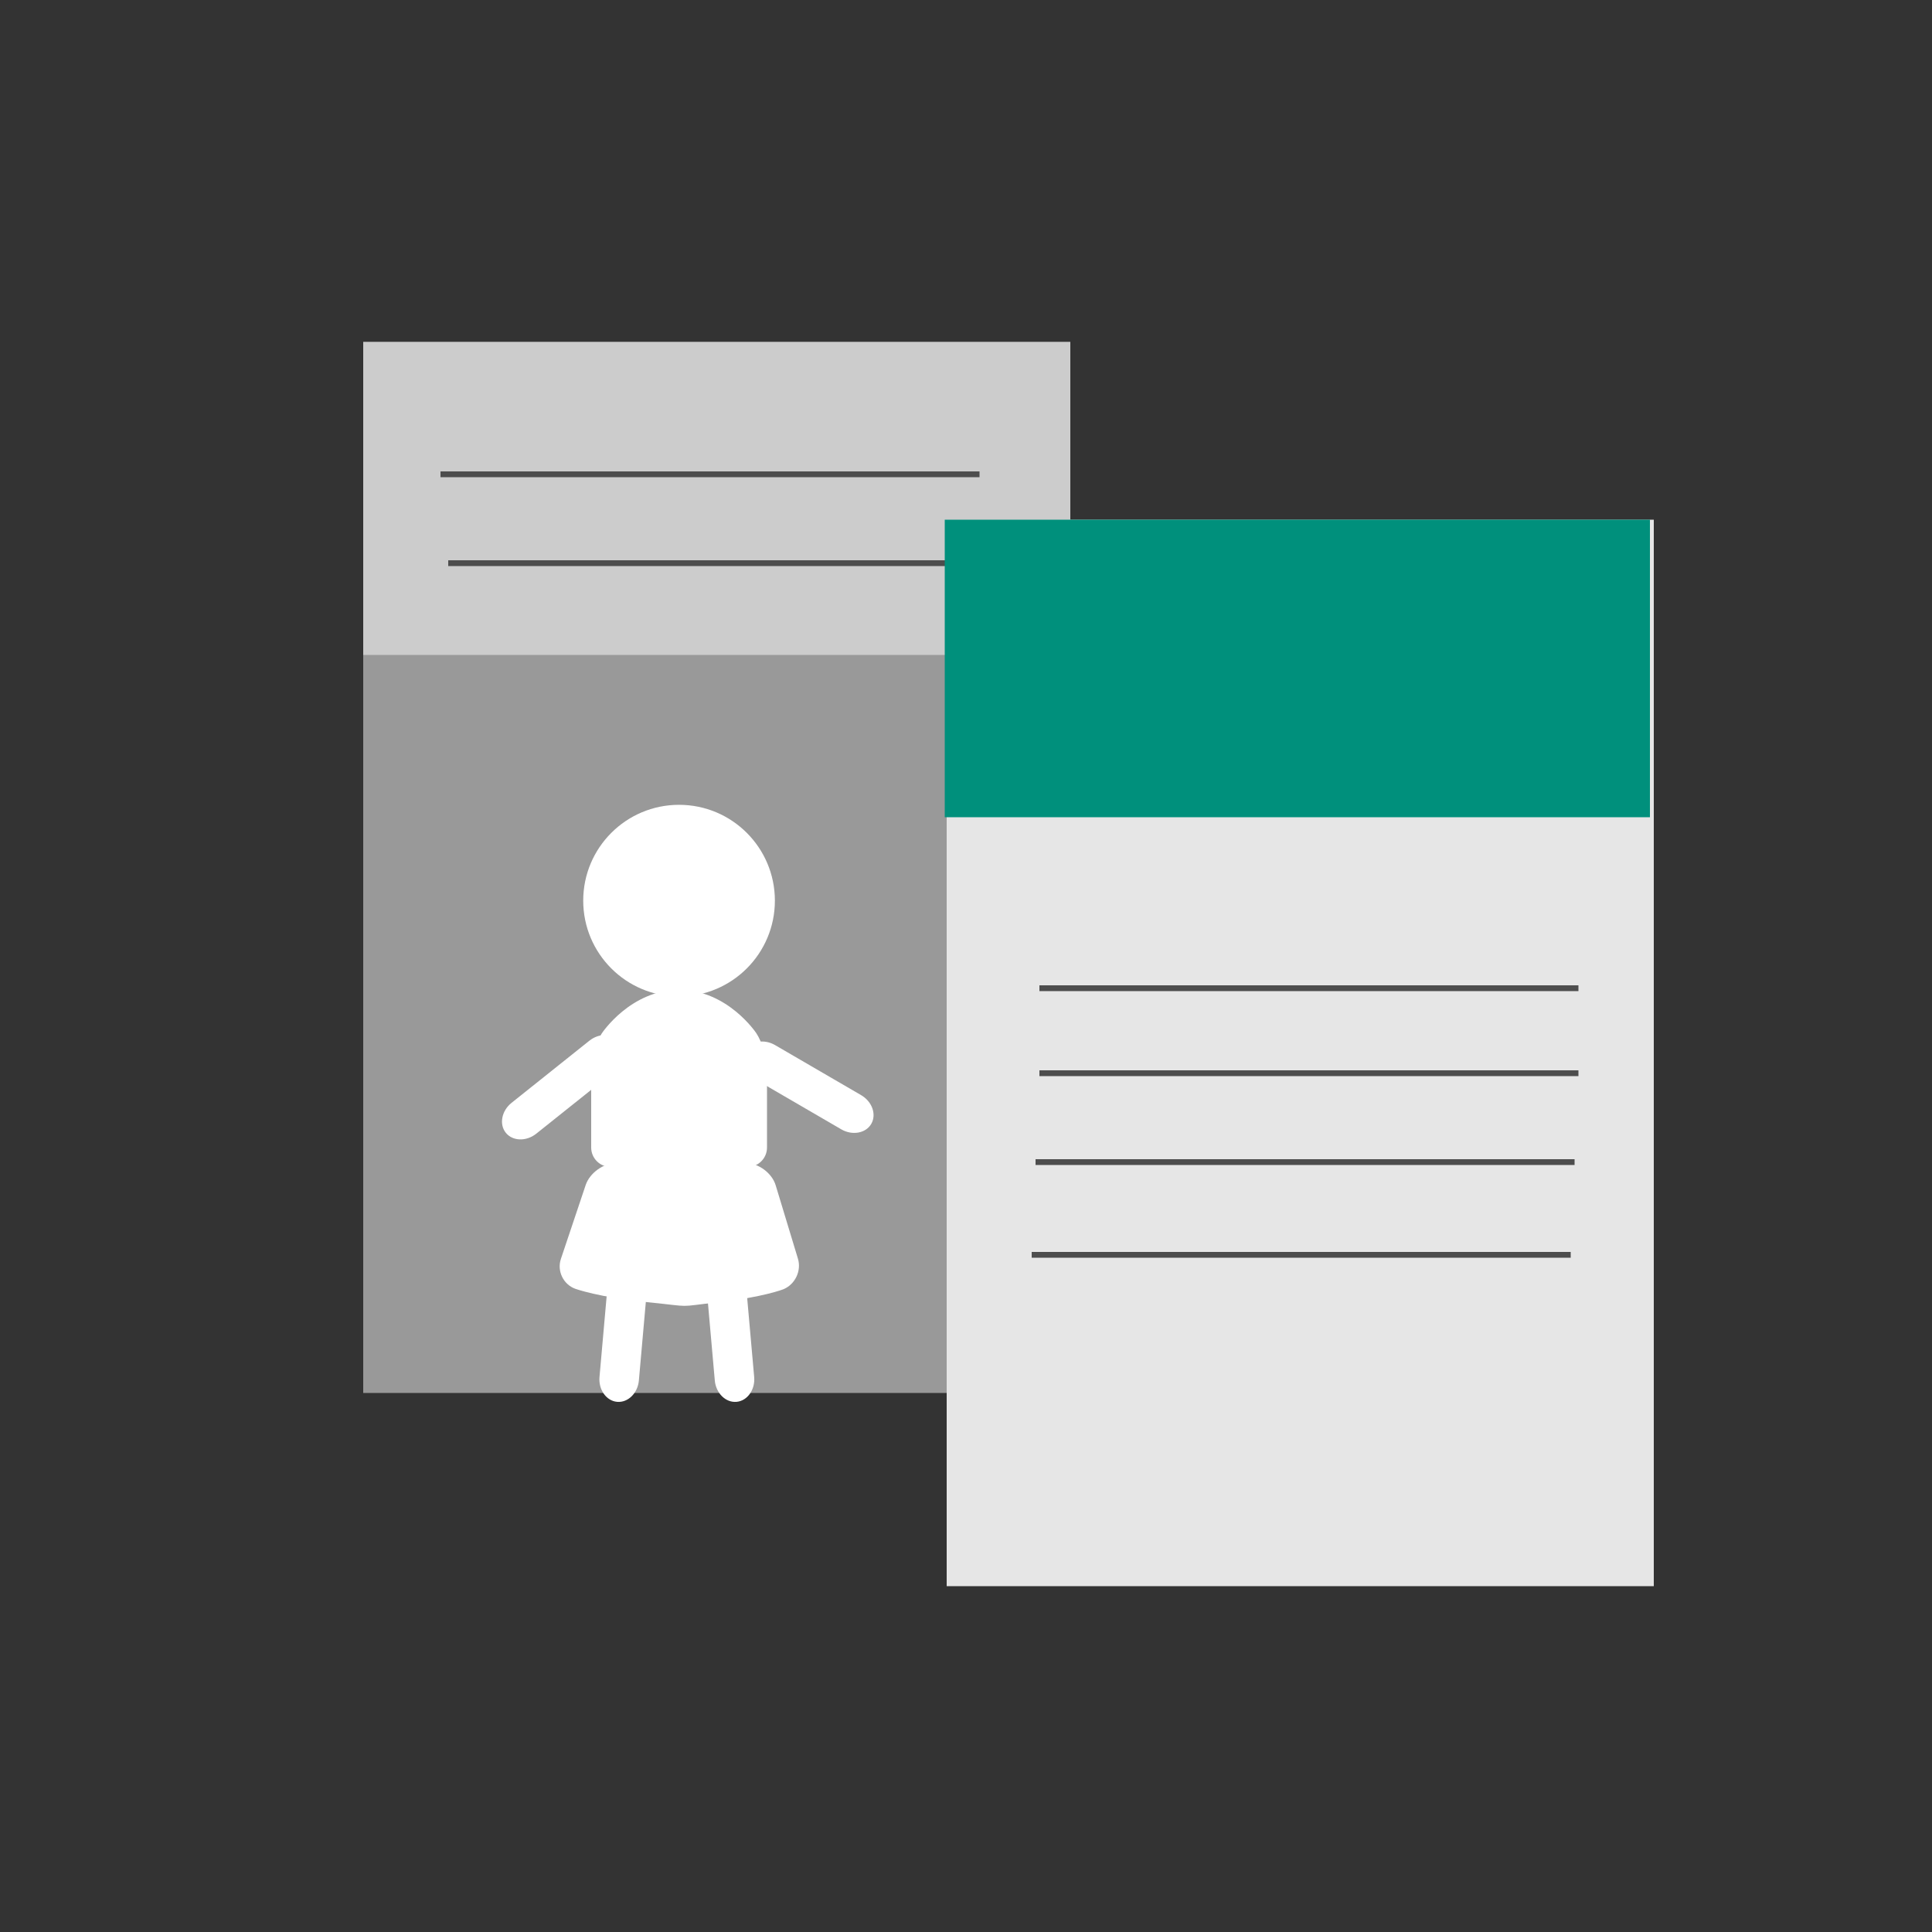 <?xml version="1.0" encoding="utf-8"?>
<!-- Generator: Adobe Illustrator 16.0.3, SVG Export Plug-In . SVG Version: 6.00 Build 0)  -->
<!DOCTYPE svg PUBLIC "-//W3C//DTD SVG 1.1//EN" "http://www.w3.org/Graphics/SVG/1.1/DTD/svg11.dtd">
<svg version="1.1" xmlns="http://www.w3.org/2000/svg" xmlns:xlink="http://www.w3.org/1999/xlink" x="0px" y="0px" width="1000px"
	 height="1000px" viewBox="0 0 1000 1000" enable-background="new 0 0 1000 1000" xml:space="preserve">
<rect x="0" y="0" width="1000" height="1000" fill="#333333" stroke="none"/>
<g id="Hintergrund_QUARDAT" display="none">
</g>
<g id="Hintergrund_KREIS" display="none">
</g>
<g id="Inhalt">
	<rect x="188" y="177" fill="#999999" width="366" height="544"/>
	<rect x="490" y="269" fill="#E6E6E6" width="366" height="552"/>
	<rect x="188" y="177" fill="#CCCCCC" width="366" height="162"/>
	<line fill="none" stroke="#4D4D4D" stroke-width="3" stroke-miterlimit="10" x1="538" y1="511.5" x2="817" y2="511.5"/>
	<line fill="none" stroke="#4D4D4D" stroke-width="3" stroke-miterlimit="10" x1="228" y1="245.5" x2="507" y2="245.5"/>
	<line fill="none" stroke="#4D4D4D" stroke-width="3" stroke-miterlimit="10" x1="232" y1="291.5" x2="511" y2="291.5"/>
	<g>
		<line fill="none" stroke="#4D4D4D" stroke-width="3" stroke-miterlimit="10" x1="538" y1="555.5" x2="817" y2="555.5"/>
		<line fill="none" stroke="#4D4D4D" stroke-width="3" stroke-miterlimit="10" x1="536" y1="601.5" x2="815" y2="601.5"/>
		<line fill="none" stroke="#4D4D4D" stroke-width="3" stroke-miterlimit="10" x1="534" y1="649.5" x2="813" y2="649.5"/>
	</g>
	<rect x="489" y="269" fill="#00907C" width="365" height="154"/>
	<g>
		<path fill="#FFFFFF" d="M401.08,466.175c0,27.388-22.205,49.6-49.607,49.6c-27.399,0-49.598-22.212-49.598-49.6
			c0-27.395,22.198-49.604,49.598-49.604C378.875,416.571,401.08,438.781,401.08,466.175z"/>
		<g>
			<path fill="#FFFFFF" d="M391.485,534.809c3.032,4.596,5.515,12.862,5.515,18.37v40.809c0,5.507-4.506,10.013-10.014,10.013
				h-70.974c-5.507,0-10.013-4.506-10.013-10.013v-40.809c0-5.507,2.484-13.772,5.521-18.366c0,0,14.855-22.471,39.979-22.471
				C376.66,512.342,391.485,534.809,391.485,534.809z"/>
		</g>
		<g>
			<path fill="#FFFFFF" d="M261.787,586.299c3.51,4.397,10.602,4.627,15.76,0.51l40.283-32.153
				c5.158-4.117,6.508-11.083,2.998-15.481c-3.51-4.397-10.602-4.626-15.76-0.51l-40.283,32.154
				C259.627,574.936,258.277,581.902,261.787,586.299z"/>
		</g>
		<g>
			<path fill="#FFFFFF" d="M385.658,543.744c-2.83,4.864-0.477,11.558,5.229,14.877l44.551,25.917
				c5.705,3.318,12.688,2.055,15.518-2.809c2.83-4.863,0.477-11.557-5.229-14.876l-44.551-25.917
				C395.471,537.616,388.488,538.88,385.658,543.744z"/>
		</g>
		<g>
			<path fill="#FFFFFF" d="M319.43,725.589c5.605,0.497,10.668-4.476,11.25-11.05l3.68-41.548c0.582-6.575-3.527-12.36-9.131-12.857
				s-10.666,4.476-11.248,11.05l-3.682,41.549C309.717,719.307,313.826,725.093,319.43,725.589z"/>
		</g>
		<g>
			<path fill="#FFFFFF" d="M381.227,725.589c-5.604,0.497-10.666-4.476-11.248-11.05l-3.68-41.548
				c-0.582-6.575,3.527-12.36,9.131-12.857s10.666,4.476,11.248,11.05l3.682,41.549
				C390.941,719.307,386.832,725.093,381.227,725.589z"/>
		</g>
		<g>
			<path fill="#FFFFFF" d="M318.96,602c-6.601,0-13.718,5.12-15.815,11.377l-12.828,38.246c-2.1,6.258,1.262,13.214,7.469,15.459
				c0,0,12.215,4.418,37.215,6.918s14.01,2.582,37,0c22.99-2.581,33.326-6.626,33.326-6.626c6.146-2.405,9.606-9.541,7.691-15.856
				l-11.535-38.034C399.566,607.168,392.6,602,386,602H318.96z"/>
		</g>
		<path fill="#FFFFFF" d="M351.5,783"/>
	</g>
</g>
</svg>

